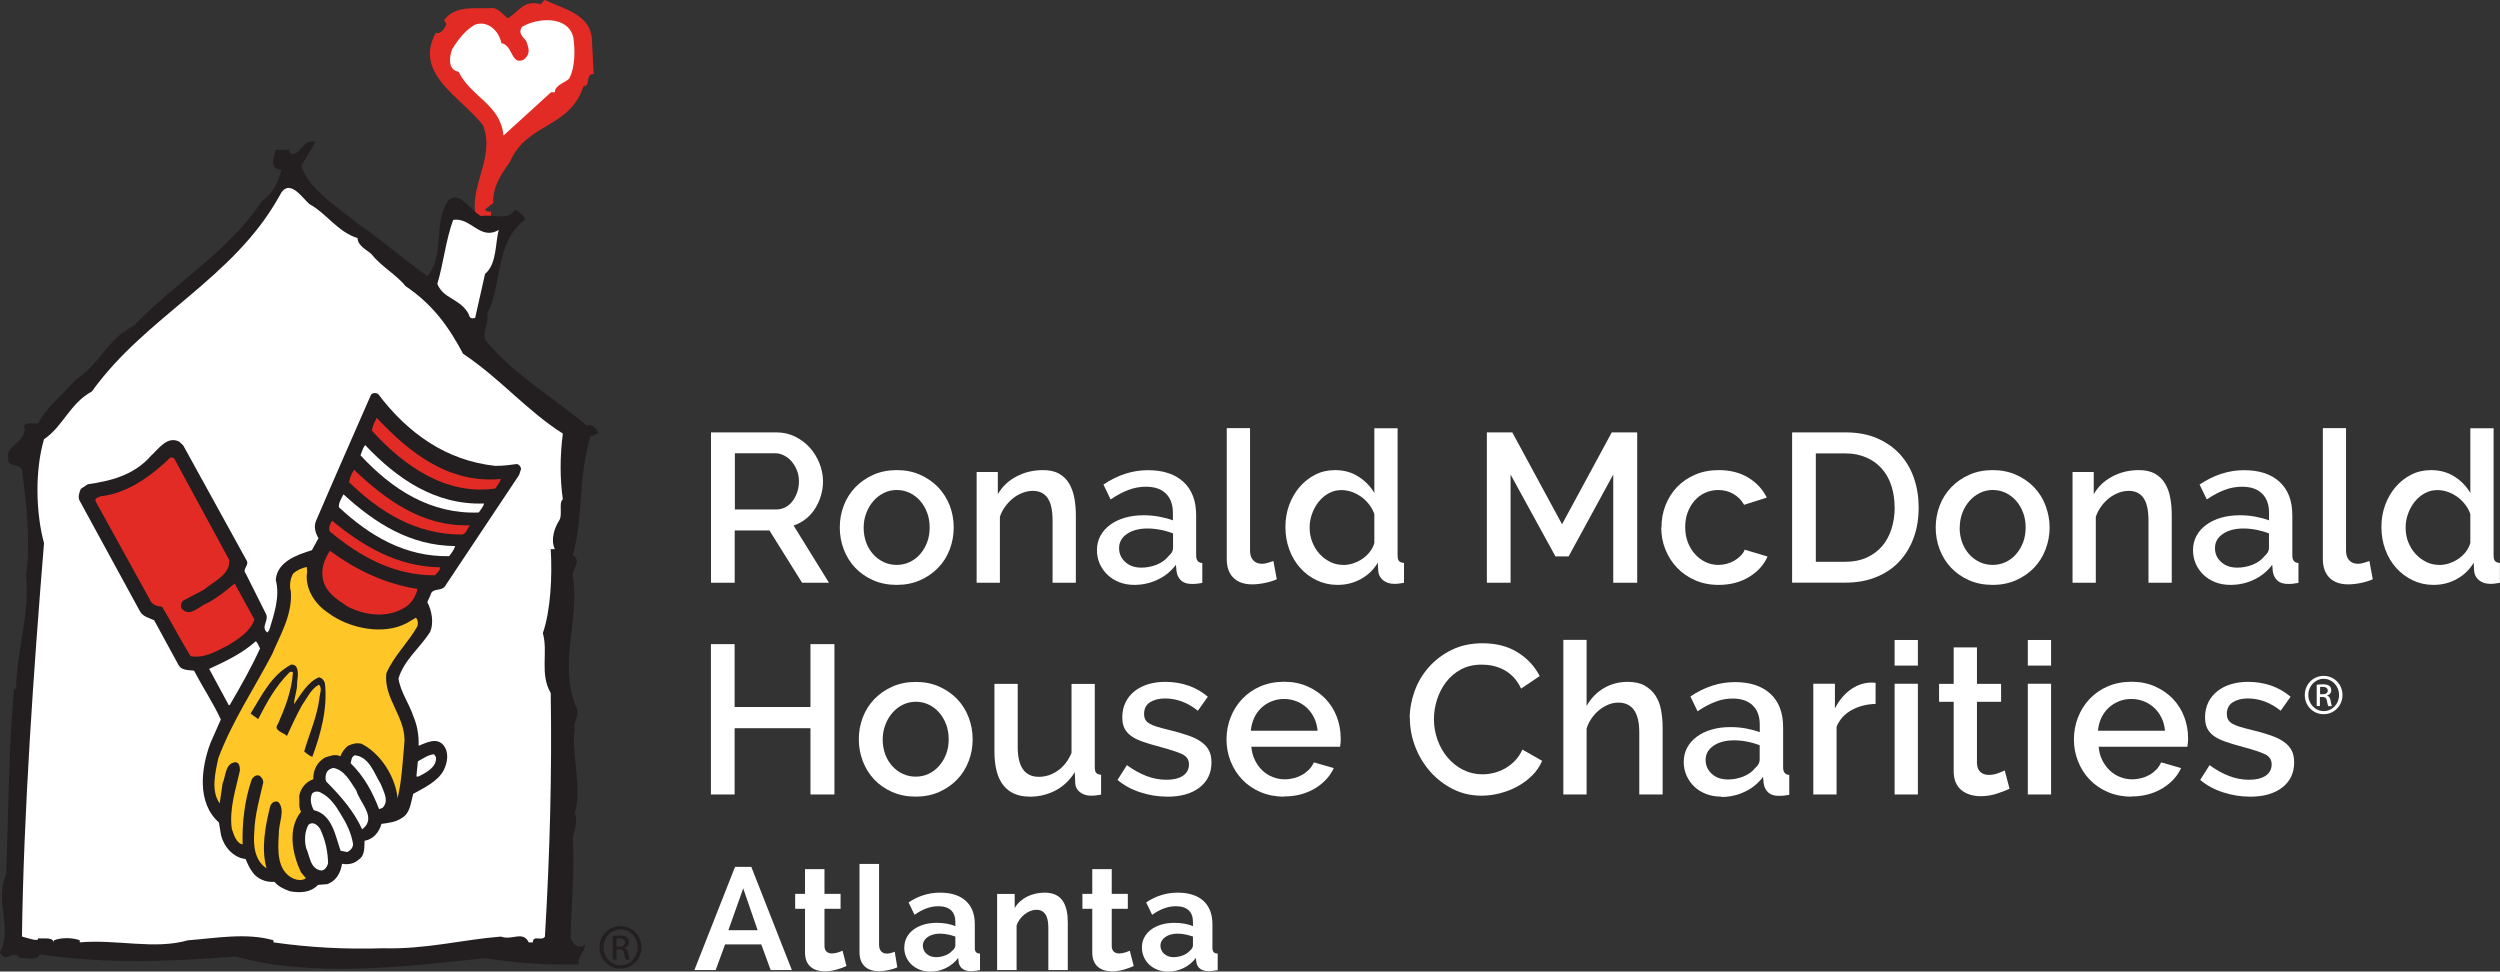 <svg xmlns="http://www.w3.org/2000/svg" id="Layer_2" data-name="Layer 2" viewBox="0 0 289.03 112.32"><rect x="0" y="0" width="289.03" height="112.32" fill="#333333" stroke="none"/><defs><style>      .cls-1 {        fill: #231f20;      }      .cls-2 {        fill: #fff;      }      .cls-3 {        fill: #e32b26;      }      .cls-4 {        fill: #ffc628;      }    </style></defs><g id="Layer_1-2" data-name="Layer 1"><g><path class="cls-2" d="M80.28,112.15l4.7-11.93h1.88l4.69,11.93h-2.45l-1.09-2.97h-4.18l-1.09,2.97h-2.45ZM85.92,102.72l-1.71,4.82h3.38l-1.66-4.82Z"></path><path class="cls-2" d="M97.85,111.69c-.6.27-1.55.61-2.5.61-1.24,0-2.28-.61-2.28-2.17v-5.06h-1.14v-1.73h1.14v-2.86h2.25v2.86h1.86v1.73h-1.86v4.3c0,.62.39.86.86.86s.96-.2,1.23-.32l.45,1.78Z"></path><path class="cls-2" d="M99.38,99.88h2.25v9.34c0,.66.34,1.03.92,1.03.25,0,.6-.1.89-.22l.3,1.8c-.6.29-1.5.45-2.15.45-1.39,0-2.22-.79-2.22-2.17v-10.23Z"></path><path class="cls-2" d="M104.55,109.53c0-1.68,1.55-2.84,3.75-2.84.79,0,1.58.13,2.15.39v-.5c0-1.16-.67-1.81-1.97-1.81-.94,0-1.81.34-2.75.99l-.69-1.43c1.14-.76,2.35-1.13,3.66-1.13,2.52,0,4,1.29,4,3.63v2.74c0,.47.17.66.6.67v1.92c-.42.08-.81.12-1.08.12-.84-.02-1.28-.42-1.39-1.04l-.05-.49c-.79,1.02-1.95,1.58-3.23,1.58-1.71,0-3.01-1.19-3.01-2.79ZM110.08,109.93c.24-.18.37-.42.37-.64v-1.01c-.54-.2-1.21-.34-1.78-.34-1.16,0-1.98.59-1.98,1.39,0,.76.66,1.33,1.51,1.33.76,0,1.5-.29,1.88-.74Z"></path><path class="cls-2" d="M123.45,112.15h-2.25v-4.94c0-1.41-.52-2.03-1.39-2.03s-1.95.77-2.28,1.83v5.14h-2.25v-8.8h2.03v1.63c.65-1.11,1.95-1.78,3.49-1.78,2.2,0,2.65,1.75,2.65,3.46v5.49Z"></path><path class="cls-2" d="M131.06,111.69c-.6.27-1.54.61-2.5.61-1.24,0-2.28-.61-2.28-2.17v-5.06h-1.14v-1.73h1.14v-2.86h2.25v2.86h1.86v1.73h-1.86v4.3c0,.62.39.86.86.86s.96-.2,1.23-.32l.45,1.78Z"></path><path class="cls-2" d="M132.02,109.53c0-1.68,1.55-2.84,3.75-2.84.79,0,1.58.13,2.15.39v-.5c0-1.16-.67-1.81-1.97-1.81-.94,0-1.81.34-2.75.99l-.69-1.43c1.14-.76,2.35-1.13,3.66-1.13,2.52,0,4,1.29,4,3.63v2.74c0,.47.17.66.61.67v1.92c-.42.08-.81.12-1.08.12-.84-.02-1.28-.42-1.39-1.04l-.05-.49c-.79,1.02-1.95,1.58-3.23,1.58-1.71,0-3.01-1.19-3.01-2.79ZM137.55,109.93c.23-.18.37-.42.37-.64v-1.01c-.54-.2-1.21-.34-1.78-.34-1.16,0-1.98.59-1.98,1.39,0,.76.66,1.33,1.51,1.33.76,0,1.5-.29,1.88-.74Z"></path></g><g><g><g><path class="cls-3" d="M68.45,4.99l.19,3.56c-1.04,0-.29,1.38-1.19,1.43-1.58,4.89-6.57,4.2-8.5,8.75-1.04,1.43-1.98,2.86-1.93,4.74l-.94.74c.1.3.5.25.69.25v.94h-1.63c-1.19-3.61,2.23-7.12.69-10.93-2.52-3.26-8.06-5.93-5.44-10.68.59.2,1.04-.54,1.19-.94.05-.25-.15-.34-.25-.49,1.29-1.88,3.91-1.29,5.69-1.43.64.1,1.14.74,1.68,1.19,1.34-.79,1.83-2.18,3.81-1.63l.45-.5c2.27,1.09,5.58,1.68,5.49,4.99"></path><path class="cls-2" d="M66.28,4.3c.2,1.38.25,3.36-.45,4.74-.35.49-1.68.74-1.68,1.63h-.45l-5.49,5c-.35-3.61-3.71-4.4-5.19-7.37-1.33-.25-1.04-1.83-.74-2.62.64-1.04,1.48-2.17,2.62-2.82,1.43-.54,2.77.64,3.07,2.13,1.38.25,1.09,2.67,2.62,1.88.79-.69.54-1.29.25-2.13-.34-.44-.99-.89-.49-1.63,1.68-1.04,5.29-1.38,5.93,1.19"></path><path class="cls-1" d="M34.84,19.21c1.01,2.84,4.04,4.57,6.25,6.44,2.98,2.02,5.48,4.28,8.31,6.25,2.07-2.21.62-6.3,2.5-8.8,1.35-1.01,2.31,1.11,3.7,1.88,1.35-.24,3.22.58,3.94-.72.43.19,1.2.72,1.15,1.16-3.51,2.55-2.59,7.59-4.38,10.86.29,1.15-.53,1.83-.24,2.98,3.22,3.99,7.83,6.63,11.78,9.95.67-.29,1.2.43,1.35.91-.33-.05-.48.39-.91.24-1.49,4.86-.82,9.47-2.07,13.84,1.06.62,0,1.53,0,2.31.87,5.14-1.78,10.33.48,15.43.29.96-.52,1.69-.24,2.31-.48,2.69.91,6.92,0,9.71.29.67.1,1.83-.24,2.79.24,4.32-.19,7.83-.24,11.72.2.68,1.06,1.35,1.64.72.14.58-.92,1.54-.72,2.31-3.27.09-7.35-.15-10.82-.72-9.47,1-19.95,2.26-28.84-.2-7.83.63-14.95.87-22.64-.24-.43.87-1.54.28-2.31.44-.72-1.15-1.54.72-2.31-.67,1.54-2.94-.67-5.82.72-8.99.29-6.88.29-14.42.92-21.49h.24c.1-4.76,1.59-8.41,1.16-13.12.53-4.09.05-8.03-.48-12.26-.43-.67-1.78-.19-1.59-1.35-.38-1.39,2.31-1.82,1.83-3.7.38-.43,1.1-.19,1.63-.24,1.06-2.02,2.93-3.41,4.37-5.09,2.74-1.73,3.75-4.81,6.68-6.2,4.85-5.05,11.01-8.65,14.76-14.33,1.3-1.01,1.92-2.11,2.31-3.7-1.49-.15-.86-1.3-.67-2.31h1.58c-.05.24.15.38.24.48,1.21.05,1.3-1.78,2.79-1.4l-1.64,2.79Z"></path></g><path class="cls-2" d="M35.76,23.59c1.97,1.06,3.27,3.22,5.58,3.94,0,.91,1.2,1.44,1.58,1.83,1.2,1.49,3.03,2.5,3.94,3.7,3.22,2.17,5.04,4.76,6.68,7.84,4.32,2.88,7.31,6.54,11.53,9.23-.34,2.64-.34,5.19,0,7.6-.53.43.05,1.87-.48,2.54-.48.77-.96,2.17-.44,3.22h-.48c.19,3.08,0,7.06-.91,9.71.63,2.21-.39,4.71.91,6.92.15,9.23-.1,18.65-.67,28.16-.34.58-1.39-.24-1.39.67h-.48c-.67-1.39-1.92-.19-3.22-.67-4.37.34-8.7,1.49-13.6,1.35-4.37.14-8.6-.09-12.69-.68v-.24c-3.12-.91-6.68-.24-9.9,0-3.85,1.11-8.22-.14-12.5.24v-.24c-.87-.33-2.12-.33-2.98,0v.24c-.19-.67-1.2-.38-1.83-.48.14.48-1.3-.05-1.87-.2.19-14.32,1.35-30.76,2.55-45.47-.96-3.55-1.06-8.41,0-12.02,2.21-1.49,2.98-4.13,5.53-5.52,6.29-8.75,16.34-12.98,21.68-22.59,1.1-2.31,2.69.29,3.46.91"></path><path class="cls-2" d="M57.67,26.57c-.43,1.44-.19,3.94-1.59,5.09l-1.15,5.1c-.77.19-.58-.29-.91-.72-1.01-1.54-2.79-1.54-3.46-3.22.72-2.4.96-5,1.83-7.4,2.07-.33,3.12,2.45,5.29,1.15"></path><path class="cls-1" d="M43.73,45.57c3.44,4.54,7.87,7.68,13.53,8.29.85,0,1.63-.09,2.42-.21.29,0,.53.25.56.58l-.23.69-8.46,12.7c-.41.87-1.58.23-1.78,1.18l-.37.81c.55,1.03.76,2.45.33,3.45-1.19,1.86-3.02,3.24-3.66,5.38.23,1.58,1.24,2.89,1.73,4.4.45,1.05.63,2.18.6,3.38.85-.33,2.05-1,2.84-.1.7.81.51,2.03.06,2.92-.68,1.3-2.29,2.05-3.53,2.74-.29,1.01-.32,2.24-1.36,2.82-.69.45-1.48.54-2.31.65-.26.94-.93,1.79-1.95,1.95-.04.74.05,1.72-.67,2.17-.54.5-1.23.62-1.94.49-.14,1.05-.72,2.04-1.73,2.36l-1.04.08c-.87.92-2.08.95-3.26.74-.66-.26-1.28-.49-1.78-1.09-1.01.09-2.04-.37-2.55-1.13-.34-.46-.58-1.01-.79-1.51-1.45-.15-2.52-1.46-2.84-2.76l-.24-1.46c-2.57-2.27-2.06-6.28-1-9.14l1.22-2.77c-.91-1.95-2.09-3.72-3.1-5.64-.61-.09-1.4-.01-1.76-.6l-2.85-5.23c-.59-.29-1.29-.39-1.65-1.05l-6.99-12.82c-.19-.41,0-.94.16-1.32l.8-.53c2.64-.39,5.33-1.02,7.32-3.3.9-.82,1.89-2.34,3.28-1.62l.45.44,7.39,13.42c.11.56-.58.88-.17,1.38l2.35,4.69c.35.79-.67,1.5.15,2.13l.22-.3c.54-1.77,1.27-3.87.75-5.78.15-2.13,2.51-2.93,4.18-3.44l.76-1.39c-.36-.59-.58-1.33-.28-2.01,2.09-4.89,4.23-9.71,6.35-14.57.22-.27.61-.23.85-.08"></path><path class="cls-3" d="M57.89,55.38c-.08.38-.4.74-.63,1.1-5.7.82-10.59-2.63-14.27-6.7.09-.54.33-1.01.57-1.47,3.75,4.02,8.33,7.63,14.33,7.07"></path><path class="cls-2" d="M55.97,58.21c-.1.38-.4.71-.62,1.04-5.55.22-10.03-2.67-13.67-6.61.17-.4.25-.85.54-1.18,3.67,3.88,8.11,6.96,13.75,6.75"></path><path class="cls-3" d="M54.29,60.74c-.23.33-.41,1.12-1.02,1.06-5.26-.04-9.38-2.63-12.91-6.05.08-.51.29-.98.57-1.44,3.65,3.46,7.85,6.58,13.36,6.42"></path><path class="cls-3" d="M26.52,64.79c.06,1.66-1.81,2.42-2.94,3.38l-2.47,1.31c-.16.27-.29.62-.09.9.96,1.07,2.05-.38,2.99-.67,1.14-.63,2.16-1.44,3.12-2.25l2.28,4.16c-.43,1.36-1.89,2.28-3.03,2.98-1.37.68-2.79,1.57-4.35,1.25-1.18-1.88-2.15-3.83-3.29-5.7-.58-.06-1.21-.22-1.44-.87l-6.26-11.35c-.09-.4.4-.42.61-.56,3.05-.31,5.89-2.37,8.09-4.51l.38.11,6.41,11.82Z"></path><path class="cls-2" d="M52.62,63.13c-.14.44-.4.81-.7,1.17-5.11.1-9.25-2.4-12.75-5.67-.02-.52.3-1.01.54-1.48,3.6,3.29,7.66,5.94,12.91,5.98"></path><path class="cls-3" d="M50.88,65.59c.03.39-.36.61-.58.92-4.81.03-8.75-2.22-12.16-5.06-.22-.41.06-.91.25-1.25,3.51,2.89,7.49,5.31,12.49,5.39"></path><path class="cls-3" d="M48.28,68.09c-.22.92-.81,1.87-1.79,2.32-1.93,1.04-4.33.7-6.22-.24-1.43-.93-2.9-1.86-3-3.72-.06-1.05.36-1.98.87-2.77,3,2.19,6.34,3.83,10.15,4.41"></path><path class="cls-4" d="M35.51,66.09c-.32,1.95.92,3.79,2.48,4.8,2.39,1.77,6.34,2.59,9.05,1.14l1.04-.61c.24.22.29.68.16,1.02-1.07,1.87-2.71,3.4-3.57,5.39-.37,3.02,2.43,5.19,2.06,8.27-.18,2.07-.29,4.17-.76,6.2-.24-2.39-1.85-5.12-4.17-6.31-.6-.15-1.11.02-1.58.24-.42.34-.7.77-.87,1.21-.59-.32-1.2-.02-1.74.12-.93.53-1.41,1.42-1.39,2.53-.84.27-1.5,1.08-1.63,1.95.07.59-.1,1.29.21,1.8-1.6,2.02-.98,4.91-.02,6.98l.58.71c-.39.32-1,.22-1.44.05-1.92-.91-1.81-3.27-1.68-5.21-.04-1.18.79-2.72-.06-3.65-.4-.2-.79.11-.92.43-.59,2.28-1.09,4.99-.44,7.24-1.4-.9-1.55-2.7-1.42-4.24.07-1.98.61-3.81,1.03-5.65.03-.33-.14-.57-.38-.79-.4-.23-.79.11-.95.42-.82,2.36-1.12,4.99-1.05,7.5-.76-.17-1.02-1.14-1.25-1.82-.32-2.27.46-4.56.94-6.73-.03-.36,0-.88-.49-.96-1.21.07-1.13,1.57-1.52,2.48l-.33,2.28c-1.03-1.41-.52-3.57-.15-5.25,1.6-4.26,4.12-8,6.22-12.01.95-2.28,2.34-4.51,2.16-7.23-.2-.64-.08-1.5.27-2.09.46-.4,1.01-.64,1.57-.75l.04.53Z"></path><path class="cls-2" d="M30.07,74.96c-1.04,2.27-2.26,4.42-3.52,6.57h-.1s-2.27-4.2-2.27-4.2c1.84-.85,3.75-1.73,5.39-3.19.24.16.33.56.5.83"></path><path class="cls-1" d="M34.35,79.23c-.05.78-.35,1.49-.35,2.18.76-1.1,1.56-2.54,2.85-3.1.39.04.61.36.71.66.35,2.93-.5,5.93-1.45,8.53-.31-.1-.64-.36-.94-.62.56-1.99,1.46-3.91,1.75-6.09.02-.52.39-1.26-.06-1.63-.93.52-1.33,1.52-1.93,2.34-.64,1.17-1.22,2.41-1.76,3.59-.32-.39-1.66-.62-1.03-1.4.8-1.84,1.58-3.78,1.73-5.94-.12-.14-.31-.1-.42,0-1.59,1.59-2.62,3.47-3.6,5.39l-.88-.64c1.28-2.05,2.37-4.44,4.7-5.67.26.02.39.04.56.22.39.62.11,1.5.11,2.18"></path><path class="cls-2" d="M50.41,87.55c.08,1.17-1.15,1.77-1.98,2.2-.1.03-.33.1-.28-.09l.16-1.64c.62-.33,1.18-.76,1.87-.82l.23.35Z"></path><path class="cls-2" d="M44,90.6c.3.84,1.07,1.99.2,2.82-.16-.02-.24.17-.39.09-.72-1.89-1.7-3.74-3.27-5.27.09-.31.07-.74.48-.92,1.67.17,2.23,2.07,2.98,3.29"></path><path class="cls-2" d="M41.19,91.39c.41,1.44,2.44,3.17.68,4.49-.93-2.01-2.29-3.65-4.15-5.52-.16-.34-.08-.82.08-1.13.19-.27.46-.38.73-.45,1.31.23,1.98,1.6,2.66,2.61"></path><path class="cls-2" d="M39.36,94.07c.7,1.11,1.27,2.27,1.46,3.53-.01.42-.33.75-.68.91l-.76-.15c-.61-1.68-.94-4.19-3.1-4.7-.3-.52-.49-1.25-.2-1.91.29-.33.81-.28,1.11-.05.9.42,1.67,1.5,2.17,2.37"></path><path class="cls-2" d="M37.11,96.05c.53,1.2.79,2.42.82,3.76-.1.35-.34.81-.79.83-1.29-.16-1.32-1.69-1.75-2.61-.21-.84-.17-1.9.27-2.67.57-.5,1.25.16,1.46.7"></path></g><path class="cls-1" d="M71.75,107.07c1.34,0,2.41,1.09,2.41,2.45s-1.07,2.46-2.42,2.46-2.43-1.08-2.43-2.46,1.09-2.45,2.43-2.45h0ZM71.74,107.45c-1.08,0-1.96.93-1.96,2.07s.88,2.08,1.97,2.08c1.09.01,1.97-.92,1.97-2.07s-.87-2.08-1.97-2.08h0ZM71.28,110.95h-.44v-2.73c.23-.04.45-.07.78-.07.41,0,.68.09.85.21.16.12.25.3.25.57,0,.36-.24.58-.53.66v.02c.24.04.4.26.46.66.06.43.13.59.17.68h-.46c-.07-.09-.13-.34-.19-.7-.06-.35-.24-.48-.59-.48h-.3v1.18ZM71.28,109.44h.32c.36,0,.66-.13.66-.47,0-.24-.17-.48-.66-.48-.14,0-.24.01-.32.02v.92Z"></path></g><g><path class="cls-2" d="M82.2,67.37v-17.38h7.57c.78,0,1.5.16,2.16.49.66.33,1.23.75,1.7,1.28.47.53.84,1.13,1.11,1.81.27.68.41,1.37.41,2.07,0,.59-.08,1.15-.25,1.69-.16.54-.39,1.04-.68,1.49-.29.46-.65.85-1.08,1.19-.42.33-.89.58-1.39.75l4.09,6.61h-3.11l-3.77-6.04h-4.02v6.04h-2.74ZM84.94,58.9h4.8c.39,0,.75-.09,1.07-.26.32-.17.59-.41.82-.71.23-.3.41-.65.54-1.04.13-.39.2-.81.2-1.25s-.08-.86-.23-1.25c-.16-.39-.36-.73-.61-1.03-.25-.29-.55-.53-.88-.7-.33-.17-.68-.26-1.04-.26h-4.65v6.49Z"></path><path class="cls-2" d="M103.67,67.62c-1.01,0-1.92-.18-2.73-.54-.81-.36-1.5-.84-2.07-1.44-.57-.6-1.01-1.31-1.32-2.12-.31-.81-.46-1.65-.46-2.54s.15-1.72.46-2.53c.31-.81.75-1.51,1.34-2.12.58-.6,1.27-1.08,2.08-1.44.81-.36,1.71-.54,2.71-.54s1.9.18,2.7.54c.81.36,1.5.84,2.08,1.44.58.61,1.02,1.31,1.34,2.12.31.81.46,1.65.46,2.53s-.15,1.73-.46,2.54c-.31.81-.75,1.51-1.34,2.12-.58.6-1.27,1.08-2.08,1.44-.81.36-1.71.54-2.7.54ZM99.85,61.01c0,.62.1,1.19.29,1.71.19.52.46.97.81,1.36.34.38.75.68,1.21.9.47.22.97.33,1.51.33s1.04-.11,1.5-.33c.46-.22.87-.52,1.21-.92.34-.39.61-.85.81-1.37.2-.52.29-1.09.29-1.71s-.1-1.17-.29-1.7c-.2-.53-.47-.99-.81-1.38-.34-.39-.75-.7-1.21-.92-.47-.22-.97-.33-1.5-.33s-1.02.11-1.48.34c-.47.23-.87.54-1.21.93-.34.39-.62.85-.82,1.38-.21.53-.31,1.1-.31,1.7Z"></path><path class="cls-2" d="M124.38,67.37h-2.69v-7.17c0-1.21-.19-2.08-.58-2.63-.38-.55-.95-.82-1.7-.82-.39,0-.78.07-1.17.22-.39.15-.76.35-1.1.62-.34.27-.65.59-.92.96-.27.37-.48.77-.62,1.21v7.61h-2.69v-12.8h2.45v2.57c.49-.86,1.2-1.55,2.13-2.04.93-.5,1.96-.75,3.08-.75.77,0,1.4.14,1.88.42.49.28.88.66,1.16,1.14.28.48.48,1.04.6,1.67.11.63.17,1.29.17,1.99v7.81Z"></path><path class="cls-2" d="M131.16,67.62c-.62,0-1.2-.1-1.73-.3-.53-.21-.99-.49-1.37-.85-.38-.36-.68-.78-.91-1.27-.22-.49-.33-1.02-.33-1.59,0-.6.13-1.15.39-1.64.26-.49.63-.92,1.11-1.28.48-.36,1.05-.63,1.71-.83.66-.19,1.39-.29,2.19-.29.6,0,1.2.05,1.79.16.59.11,1.12.25,1.59.43v-.88c0-.95-.27-1.69-.81-2.22-.54-.53-1.31-.79-2.33-.79-.69,0-1.36.13-2.02.38-.66.25-1.34.62-2.04,1.09l-.83-1.72c1.65-1.11,3.36-1.66,5.14-1.66s3.13.45,4.11,1.35c.98.9,1.47,2.19,1.47,3.87v4.63c0,.57.23.86.71.88v2.3c-.26.05-.49.08-.68.1-.19.02-.37.02-.55.02-.52,0-.93-.13-1.21-.39-.29-.26-.46-.6-.53-1.01l-.08-.81c-.57.75-1.27,1.33-2.12,1.72-.84.4-1.74.6-2.71.6ZM131.89,65.63c.65,0,1.27-.12,1.85-.35.58-.24,1.03-.57,1.36-.99.34-.29.52-.6.52-.93v-1.69c-.46-.18-.94-.32-1.46-.42-.51-.1-1.01-.15-1.5-.15-.96,0-1.75.21-2.36.62-.61.42-.92.96-.92,1.65,0,.64.24,1.17.71,1.6.47.43,1.08.65,1.81.65Z"></path><path class="cls-2" d="M141.83,49.5h2.69v14.17c0,.47.12.84.37,1.11.25.27.59.4,1.03.4.18,0,.39-.03.62-.1.24-.07.46-.14.68-.22l.39,2.11c-.39.18-.86.32-1.4.43-.54.11-1.02.16-1.44.16-.93,0-1.65-.25-2.17-.76-.52-.51-.77-1.23-.77-2.16v-15.15Z"></path><path class="cls-2" d="M154.63,67.62c-.87,0-1.66-.18-2.4-.53-.74-.35-1.37-.83-1.91-1.43-.54-.6-.96-1.31-1.26-2.12-.3-.81-.45-1.68-.45-2.61s.14-1.74.43-2.53c.29-.79.69-1.49,1.2-2.09.52-.6,1.12-1.08,1.81-1.43.69-.35,1.46-.53,2.29-.53,1.03,0,1.93.25,2.71.75.78.5,1.4,1.13,1.84,1.9v-7.49h2.69v14.69c0,.31.05.53.16.66.11.13.3.2.58.22v2.3c-.28.05-.5.08-.67.1-.17.02-.32.02-.43.02-.54,0-.98-.14-1.32-.42-.34-.28-.53-.64-.56-1.08l-.05-.95c-.47.8-1.12,1.43-1.93,1.88-.82.46-1.72.69-2.72.69ZM155.29,65.32c.39,0,.78-.06,1.18-.2.39-.13.75-.31,1.08-.54.33-.23.61-.5.84-.81.24-.31.41-.64.5-1v-3.35c-.15-.41-.36-.78-.62-1.12-.27-.34-.57-.64-.92-.88-.35-.24-.71-.43-1.09-.56-.38-.13-.77-.2-1.16-.2-.54,0-1.03.12-1.48.37-.45.24-.84.57-1.16.98-.33.41-.58.87-.77,1.39-.19.52-.28,1.06-.28,1.61,0,.59.1,1.14.31,1.66.2.52.48.98.84,1.37.36.39.77.7,1.24.93.46.23.96.34,1.5.34Z"></path><path class="cls-2" d="M186.51,67.37v-12.51l-5.16,9.47h-1.52l-5.19-9.47v12.51h-2.74v-17.38h2.94l5.75,10.62,5.75-10.62h2.94v17.38h-2.77Z"></path><path class="cls-2" d="M192.09,60.96c0-.9.15-1.75.46-2.54.31-.8.76-1.5,1.33-2.11.58-.6,1.28-1.08,2.09-1.43.81-.35,1.73-.53,2.74-.53,1.32,0,2.46.29,3.41.87.96.58,1.67,1.35,2.14,2.31l-2.62.83c-.31-.54-.72-.96-1.25-1.26-.52-.3-1.1-.45-1.74-.45-.54,0-1.04.11-1.51.32-.47.21-.87.51-1.21.89-.34.38-.61.84-.81,1.36-.2.52-.29,1.1-.29,1.74s.1,1.2.3,1.72c.2.53.48.99.83,1.38.35.39.76.7,1.22.92.46.22.96.33,1.48.33.33,0,.65-.04.98-.13.33-.09.63-.22.9-.38.27-.16.5-.35.71-.56.21-.21.36-.44.46-.69l2.64.79c-.42.96-1.13,1.75-2.13,2.36-1,.61-2.17.92-3.53.92-1,0-1.9-.18-2.72-.54-.82-.36-1.51-.84-2.09-1.45-.58-.61-1.03-1.32-1.35-2.12-.32-.8-.47-1.65-.47-2.54Z"></path><path class="cls-2" d="M207.19,67.37v-17.38h6.17c1.4,0,2.63.23,3.68.69,1.05.46,1.93,1.08,2.64,1.86.71.79,1.24,1.7,1.6,2.75.36,1.05.54,2.17.54,3.37,0,1.32-.2,2.52-.6,3.58-.4,1.07-.97,1.98-1.7,2.74-.73.76-1.62,1.35-2.67,1.76-1.04.42-2.21.62-3.5.62h-6.17ZM219.04,58.66c0-.91-.13-1.76-.38-2.52-.25-.77-.62-1.42-1.11-1.97-.49-.55-1.08-.98-1.79-1.28-.7-.31-1.5-.47-2.4-.47h-3.43v12.53h3.43c.91,0,1.72-.16,2.44-.48.71-.32,1.3-.76,1.79-1.32.48-.56.84-1.23,1.09-2,.24-.77.37-1.6.37-2.49Z"></path><path class="cls-2" d="M230.37,67.62c-1.01,0-1.92-.18-2.73-.54-.81-.36-1.5-.84-2.07-1.44-.57-.6-1.01-1.31-1.32-2.12-.31-.81-.46-1.65-.46-2.54s.16-1.72.46-2.53c.31-.81.76-1.51,1.34-2.12.58-.6,1.27-1.08,2.08-1.44.81-.36,1.71-.54,2.7-.54s1.9.18,2.71.54c.81.36,1.5.84,2.08,1.44.58.61,1.03,1.31,1.33,2.12s.47,1.65.47,2.53-.16,1.73-.47,2.54-.75,1.51-1.33,2.12c-.58.6-1.27,1.08-2.08,1.44-.81.36-1.71.54-2.71.54ZM226.56,61.01c0,.62.1,1.19.29,1.71.2.52.46.97.81,1.36.34.38.75.68,1.21.9.46.22.97.33,1.51.33s1.04-.11,1.5-.33c.47-.22.87-.52,1.21-.92.34-.39.61-.85.81-1.37.19-.52.29-1.09.29-1.71s-.1-1.17-.29-1.7c-.2-.53-.47-.99-.81-1.38-.34-.39-.75-.7-1.21-.92-.46-.22-.96-.33-1.5-.33s-1.02.11-1.48.34c-.46.23-.87.54-1.21.93-.34.39-.62.85-.82,1.38-.2.53-.3,1.1-.3,1.7Z"></path><path class="cls-2" d="M251.08,67.37h-2.69v-7.17c0-1.21-.19-2.08-.58-2.63-.38-.55-.95-.82-1.7-.82-.39,0-.78.07-1.17.22-.39.15-.76.35-1.1.62-.34.27-.65.59-.92.96-.27.37-.48.77-.62,1.21v7.61h-2.69v-12.8h2.45v2.57c.49-.86,1.2-1.55,2.13-2.04.93-.5,1.96-.75,3.08-.75.77,0,1.39.14,1.88.42.49.28.88.66,1.16,1.14.29.48.49,1.04.6,1.67.12.63.17,1.29.17,1.99v7.81Z"></path><path class="cls-2" d="M257.87,67.62c-.62,0-1.2-.1-1.73-.3-.53-.21-.99-.49-1.37-.85-.38-.36-.69-.78-.9-1.27-.22-.49-.33-1.02-.33-1.59,0-.6.13-1.15.39-1.64.26-.49.63-.92,1.12-1.28.48-.36,1.05-.63,1.71-.83.66-.19,1.39-.29,2.19-.29.6,0,1.2.05,1.79.16.59.11,1.12.25,1.59.43v-.88c0-.95-.27-1.69-.81-2.22-.54-.53-1.31-.79-2.33-.79-.68,0-1.36.13-2.02.38-.66.25-1.34.62-2.04,1.09l-.83-1.72c1.65-1.11,3.36-1.66,5.14-1.66s3.13.45,4.11,1.35c.98.9,1.47,2.19,1.47,3.87v4.63c0,.57.24.86.71.88v2.3c-.26.05-.48.08-.67.1-.19.02-.37.02-.55.02-.52,0-.93-.13-1.21-.39-.29-.26-.46-.6-.53-1.01l-.07-.81c-.57.75-1.28,1.33-2.12,1.72-.84.4-1.74.6-2.71.6ZM258.6,65.63c.65,0,1.27-.12,1.85-.35.58-.24,1.03-.57,1.36-.99.34-.29.51-.6.51-.93v-1.69c-.45-.18-.94-.32-1.45-.42-.51-.1-1.02-.15-1.51-.15-.96,0-1.75.21-2.36.62-.62.42-.92.96-.92,1.65,0,.64.23,1.17.71,1.6.47.43,1.08.65,1.81.65Z"></path><path class="cls-2" d="M268.54,49.5h2.69v14.17c0,.47.12.84.37,1.11.24.27.59.4,1.03.4.18,0,.39-.03.62-.1.24-.07.46-.14.68-.22l.39,2.11c-.39.18-.86.32-1.39.43-.54.11-1.02.16-1.44.16-.93,0-1.65-.25-2.17-.76-.51-.51-.77-1.23-.77-2.16v-15.15Z"></path><path class="cls-2" d="M281.34,67.62c-.87,0-1.67-.18-2.4-.53-.73-.35-1.37-.83-1.91-1.43-.54-.6-.96-1.31-1.26-2.12-.3-.81-.45-1.68-.45-2.61s.14-1.74.43-2.53c.29-.79.69-1.49,1.2-2.09.51-.6,1.12-1.08,1.81-1.43.69-.35,1.46-.53,2.29-.53,1.03,0,1.94.25,2.72.75.78.5,1.39,1.13,1.83,1.9v-7.49h2.69v14.69c0,.31.05.53.16.66.11.13.3.2.57.22v2.3c-.28.05-.5.08-.67.1-.17.02-.31.02-.43.02-.54,0-.98-.14-1.32-.42-.34-.28-.53-.64-.56-1.08l-.05-.95c-.47.8-1.12,1.43-1.93,1.88-.82.46-1.72.69-2.72.69ZM282,65.32c.39,0,.79-.06,1.18-.2.39-.13.75-.31,1.08-.54.32-.23.61-.5.84-.81.23-.31.4-.64.5-1v-3.35c-.15-.41-.35-.78-.62-1.12-.27-.34-.57-.64-.92-.88-.34-.24-.71-.43-1.09-.56-.38-.13-.77-.2-1.16-.2-.54,0-1.03.12-1.48.37-.45.24-.84.57-1.16.98-.33.41-.58.87-.77,1.39-.19.52-.28,1.06-.28,1.61,0,.59.1,1.14.3,1.66.21.52.49.98.85,1.37.36.39.77.7,1.24.93.46.23.96.34,1.5.34Z"></path><path class="cls-2" d="M96.47,74.47v17.38h-2.77v-7.66h-8.77v7.66h-2.74v-17.38h2.74v7.27h8.77v-7.27h2.77Z"></path><path class="cls-2" d="M105.87,92.1c-1.01,0-1.92-.18-2.73-.54-.81-.36-1.5-.84-2.07-1.44-.57-.61-1.01-1.31-1.32-2.12-.31-.81-.46-1.65-.46-2.53s.15-1.72.46-2.53c.31-.81.75-1.51,1.34-2.12.58-.6,1.27-1.08,2.08-1.44.81-.36,1.71-.54,2.71-.54s1.9.18,2.7.54c.81.36,1.5.84,2.08,1.44.58.61,1.02,1.31,1.33,2.12.31.81.46,1.65.46,2.53s-.15,1.73-.46,2.53c-.31.81-.75,1.51-1.33,2.12-.58.6-1.28,1.08-2.08,1.44-.81.36-1.71.54-2.7.54ZM102.05,85.49c0,.62.1,1.19.29,1.71.19.52.46.97.81,1.36.34.38.75.69,1.21.9.47.22.97.33,1.51.33s1.04-.11,1.5-.33c.46-.22.87-.53,1.21-.92.34-.39.61-.85.81-1.37.2-.52.29-1.09.29-1.71s-.1-1.17-.29-1.7c-.2-.53-.47-.99-.81-1.38-.34-.39-.75-.7-1.21-.92-.46-.22-.97-.33-1.5-.33s-1.02.12-1.48.34c-.47.23-.87.54-1.21.93-.34.39-.62.85-.82,1.38-.2.53-.31,1.1-.31,1.7Z"></path><path class="cls-2" d="M119.04,92.1c-1.34,0-2.35-.44-3.04-1.31-.69-.87-1.03-2.17-1.03-3.9v-7.83h2.69v7.3c0,2.3.82,3.45,2.45,3.45.77,0,1.49-.23,2.18-.71.68-.47,1.21-1.16,1.59-2.05v-7.98h2.69v9.62c0,.31.05.53.16.66.11.13.3.2.57.22v2.3c-.28.05-.51.08-.68.1-.18.01-.35.02-.52.02-.49,0-.91-.14-1.25-.41-.34-.27-.52-.61-.54-1.04l-.05-1.27c-.57.93-1.31,1.63-2.23,2.12-.91.48-1.92.72-3.01.72Z"></path><path class="cls-2" d="M134.9,92.1c-1.03,0-2.05-.17-3.07-.5-1.02-.33-1.9-.81-2.63-1.43l1.08-1.71c.77.55,1.53.98,2.28,1.26.75.29,1.52.43,2.3.43s1.43-.15,1.9-.46c.46-.31.7-.75.7-1.32,0-.54-.26-.93-.78-1.18-.52-.24-1.34-.51-2.45-.81-.8-.21-1.49-.42-2.06-.61-.57-.2-1.04-.42-1.39-.68-.36-.26-.62-.57-.79-.91-.16-.34-.24-.76-.24-1.25,0-.65.13-1.23.38-1.74.25-.51.6-.93,1.05-1.29.45-.35.98-.62,1.58-.8.6-.18,1.26-.27,1.96-.27.96,0,1.86.15,2.69.44.83.29,1.57.72,2.23,1.28l-1.15,1.62c-1.19-.95-2.46-1.42-3.79-1.42-.69,0-1.26.14-1.73.43-.46.29-.7.74-.7,1.36,0,.26.05.48.15.66.1.18.26.33.48.46.22.13.51.25.86.36.35.11.79.22,1.31.35.86.21,1.61.42,2.24.64.63.21,1.15.46,1.55.75.41.28.71.62.91,1,.2.38.29.85.29,1.39,0,1.22-.46,2.19-1.38,2.9-.92.71-2.17,1.06-3.76,1.06Z"></path><path class="cls-2" d="M148.44,92.1c-1,0-1.9-.18-2.72-.53-.82-.35-1.51-.83-2.09-1.43s-1.03-1.31-1.35-2.11c-.32-.8-.48-1.65-.48-2.55s.16-1.75.48-2.56c.32-.81.77-1.52,1.35-2.13.58-.61,1.28-1.09,2.09-1.44.82-.35,1.73-.53,2.74-.53s1.9.18,2.71.54c.81.36,1.5.84,2.07,1.43.57.6,1.01,1.29,1.31,2.08.3.79.45,1.62.45,2.48,0,.2,0,.38-.02.55-.02.17-.03.31-.05.43h-10.26c.05.57.18,1.08.41,1.54.22.46.5.85.85,1.19.35.34.75.59,1.2.77.45.18.92.27,1.41.27.36,0,.71-.05,1.06-.14.35-.09.67-.22.97-.39.29-.17.55-.38.79-.62.23-.24.41-.52.54-.81l2.3.66c-.44.96-1.17,1.75-2.19,2.36s-2.21.92-3.56.92ZM152.33,84.48c-.05-.54-.18-1.04-.4-1.49-.22-.45-.5-.84-.84-1.16-.35-.32-.74-.57-1.2-.75-.46-.18-.94-.27-1.44-.27s-.98.09-1.43.27c-.45.18-.85.43-1.19.75-.34.32-.62.71-.83,1.16-.21.46-.34.95-.39,1.49h7.73Z"></path><path class="cls-2" d="M162.98,83.04c0-1.04.19-2.09.56-3.12.37-1.04.93-1.97,1.65-2.79.73-.82,1.61-1.49,2.66-2,1.04-.51,2.23-.76,3.55-.76,1.58,0,2.94.35,4.06,1.05,1.12.7,1.97,1.62,2.55,2.74l-2.15,1.45c-.25-.52-.54-.96-.88-1.32-.35-.36-.72-.64-1.13-.86-.41-.21-.83-.36-1.27-.46-.44-.09-.87-.13-1.27-.13-.91,0-1.71.18-2.4.55-.68.37-1.26.85-1.72,1.46-.46.6-.81,1.28-1.05,2.03-.24.75-.36,1.5-.36,2.25,0,.85.14,1.66.42,2.42.28.77.66,1.44,1.16,2.03.5.59,1.09,1.06,1.77,1.41.69.35,1.44.53,2.25.53.43,0,.86-.05,1.31-.16.45-.11.88-.28,1.3-.51.41-.24.8-.53,1.15-.89.35-.36.64-.79.87-1.3l2.28,1.3c-.28.65-.67,1.23-1.18,1.72-.51.5-1.08.92-1.71,1.26-.63.34-1.31.6-2.02.78s-1.41.27-2.09.27c-1.22,0-2.34-.26-3.35-.78-1.01-.52-1.89-1.2-2.62-2.04-.73-.84-1.3-1.79-1.71-2.86s-.61-2.16-.61-3.27Z"></path><path class="cls-2" d="M192.21,91.85h-2.69v-7.17c0-1.17-.21-2.04-.62-2.61-.41-.56-1.02-.84-1.8-.84-.38,0-.75.07-1.13.22-.37.15-.73.36-1.06.62-.34.27-.63.59-.89.96-.26.37-.46.77-.59,1.21v7.61h-2.69v-17.87h2.69v7.64c.49-.88,1.16-1.57,1.99-2.06.84-.49,1.76-.73,2.75-.73.8,0,1.46.14,1.97.43.51.29.93.67,1.24,1.14.31.47.53,1.02.65,1.65.12.63.19,1.29.19,2v7.81Z"></path><path class="cls-2" d="M198.99,92.1c-.62,0-1.2-.1-1.73-.3-.53-.21-.99-.49-1.37-.85-.38-.36-.68-.78-.9-1.27-.22-.49-.33-1.02-.33-1.59,0-.6.13-1.15.39-1.64.26-.49.63-.91,1.11-1.27.48-.36,1.05-.64,1.72-.83.66-.2,1.39-.29,2.19-.29.6,0,1.2.05,1.79.16.59.11,1.12.25,1.59.43v-.88c0-.95-.27-1.69-.81-2.21-.54-.53-1.31-.8-2.32-.8-.69,0-1.36.12-2.02.38-.66.25-1.34.62-2.04,1.09l-.83-1.71c1.65-1.11,3.36-1.66,5.14-1.66s3.13.45,4.11,1.35c.98.9,1.47,2.19,1.47,3.87v4.63c0,.57.24.86.71.88v2.3c-.26.05-.49.08-.67.1-.19.01-.37.02-.55.02-.52,0-.93-.13-1.21-.39-.28-.26-.46-.6-.52-1l-.08-.8c-.57.75-1.28,1.33-2.12,1.72-.84.4-1.74.6-2.71.6ZM199.72,90.12c.65,0,1.27-.12,1.85-.35.58-.24,1.03-.57,1.36-.99.34-.29.51-.6.51-.93v-1.69c-.46-.18-.94-.32-1.46-.42-.51-.1-1.02-.15-1.51-.15-.96,0-1.75.21-2.36.62-.61.42-.92.96-.92,1.65,0,.64.24,1.17.71,1.6.47.43,1.08.65,1.81.65Z"></path><path class="cls-2" d="M216.84,81.38c-1.05.03-1.97.27-2.78.72-.81.45-1.39,1.09-1.73,1.92v7.83h-2.69v-12.8h2.5v2.86c.44-.88,1.01-1.58,1.72-2.12.71-.53,1.47-.82,2.29-.87h.41c.11,0,.2.01.28.03v2.42Z"></path><path class="cls-2" d="M219.04,76.95v-2.96h2.69v2.96h-2.69ZM219.04,91.85v-12.8h2.69v12.8h-2.69Z"></path><path class="cls-2" d="M232.33,91.19c-.34.16-.82.35-1.42.55-.6.2-1.25.31-1.93.31-.43,0-.83-.06-1.2-.17-.37-.12-.71-.29-.99-.51-.29-.23-.51-.53-.68-.89-.16-.37-.24-.81-.24-1.33v-8.01h-1.69v-2.08h1.69v-4.21h2.69v4.21h2.79v2.08h-2.79v7.15c.03.46.18.79.43.99.25.21.56.31.94.31s.73-.07,1.08-.2c.34-.13.59-.23.76-.32l.56,2.13Z"></path><path class="cls-2" d="M234.44,76.95v-2.96h2.69v2.96h-2.69ZM234.44,91.85v-12.8h2.69v12.8h-2.69Z"></path><path class="cls-2" d="M246.41,92.1c-1,0-1.9-.18-2.72-.53-.82-.35-1.51-.83-2.09-1.43-.58-.6-1.03-1.31-1.35-2.11-.32-.8-.48-1.65-.48-2.55s.16-1.75.48-2.56c.32-.81.77-1.52,1.35-2.13.58-.61,1.27-1.09,2.09-1.44.82-.35,1.73-.53,2.74-.53s1.9.18,2.71.54c.81.36,1.5.84,2.07,1.43.57.6,1.01,1.29,1.31,2.08.3.79.45,1.62.45,2.48,0,.2,0,.38-.03.55-.02.17-.03.31-.05.43h-10.26c.05.57.18,1.08.41,1.54.22.46.51.85.86,1.19.35.34.75.59,1.2.77.45.18.92.27,1.41.27.36,0,.71-.05,1.06-.14.35-.09.67-.22.97-.39.29-.17.55-.38.78-.62.23-.24.4-.52.54-.81l2.3.66c-.44.96-1.17,1.75-2.19,2.36-1.02.61-2.21.92-3.56.92ZM250.3,84.48c-.05-.54-.18-1.04-.4-1.49-.22-.45-.5-.84-.85-1.16-.34-.32-.74-.57-1.2-.75-.46-.18-.94-.27-1.45-.27s-.98.09-1.43.27c-.45.18-.84.43-1.19.75-.35.32-.62.71-.84,1.16-.21.46-.34.95-.39,1.49h7.73Z"></path><path class="cls-2" d="M260.07,92.1c-1.03,0-2.05-.17-3.07-.5-1.02-.33-1.89-.81-2.63-1.43l1.08-1.71c.77.55,1.52.98,2.28,1.26.75.29,1.52.43,2.3.43s1.43-.15,1.9-.46c.46-.31.7-.75.7-1.32,0-.54-.26-.93-.78-1.18-.52-.24-1.34-.51-2.45-.81-.8-.21-1.49-.42-2.05-.61-.57-.2-1.04-.42-1.4-.68-.36-.26-.62-.57-.78-.91-.16-.34-.24-.76-.24-1.25,0-.65.13-1.23.38-1.74.25-.51.61-.93,1.05-1.29.45-.35.97-.62,1.58-.8.6-.18,1.26-.27,1.96-.27.96,0,1.86.15,2.69.44.83.29,1.57.72,2.23,1.28l-1.15,1.62c-1.19-.95-2.46-1.42-3.79-1.42-.69,0-1.26.14-1.73.43-.46.29-.7.74-.7,1.36,0,.26.05.48.15.66.1.18.25.33.47.46.22.13.51.25.86.36.35.11.79.22,1.31.35.87.21,1.61.42,2.24.64.63.21,1.15.46,1.55.75.41.28.71.62.91,1,.2.38.29.85.29,1.39,0,1.22-.46,2.19-1.38,2.9-.92.71-2.17,1.06-3.76,1.06Z"></path><path class="cls-2" d="M268.65,78.14c1.21,0,2.17.98,2.17,2.21s-.96,2.22-2.18,2.22-2.18-.97-2.18-2.22.98-2.21,2.18-2.21h0ZM268.64,78.48c-.97,0-1.77.83-1.77,1.86s.79,1.87,1.78,1.87c.98.01,1.77-.82,1.77-1.86s-.79-1.87-1.77-1.87h0ZM268.23,81.63h-.39v-2.46c.2-.03.4-.06.7-.06.37,0,.62.08.76.19.15.11.22.27.22.51,0,.33-.21.52-.48.6v.02c.21.04.36.23.41.6.06.38.12.53.15.61h-.41c-.06-.08-.12-.3-.17-.63-.06-.31-.22-.43-.53-.43h-.28v1.06ZM268.23,80.26h.29c.33,0,.6-.12.6-.42,0-.21-.15-.43-.6-.43-.13,0-.21,0-.29.02v.83Z"></path></g></g></svg>